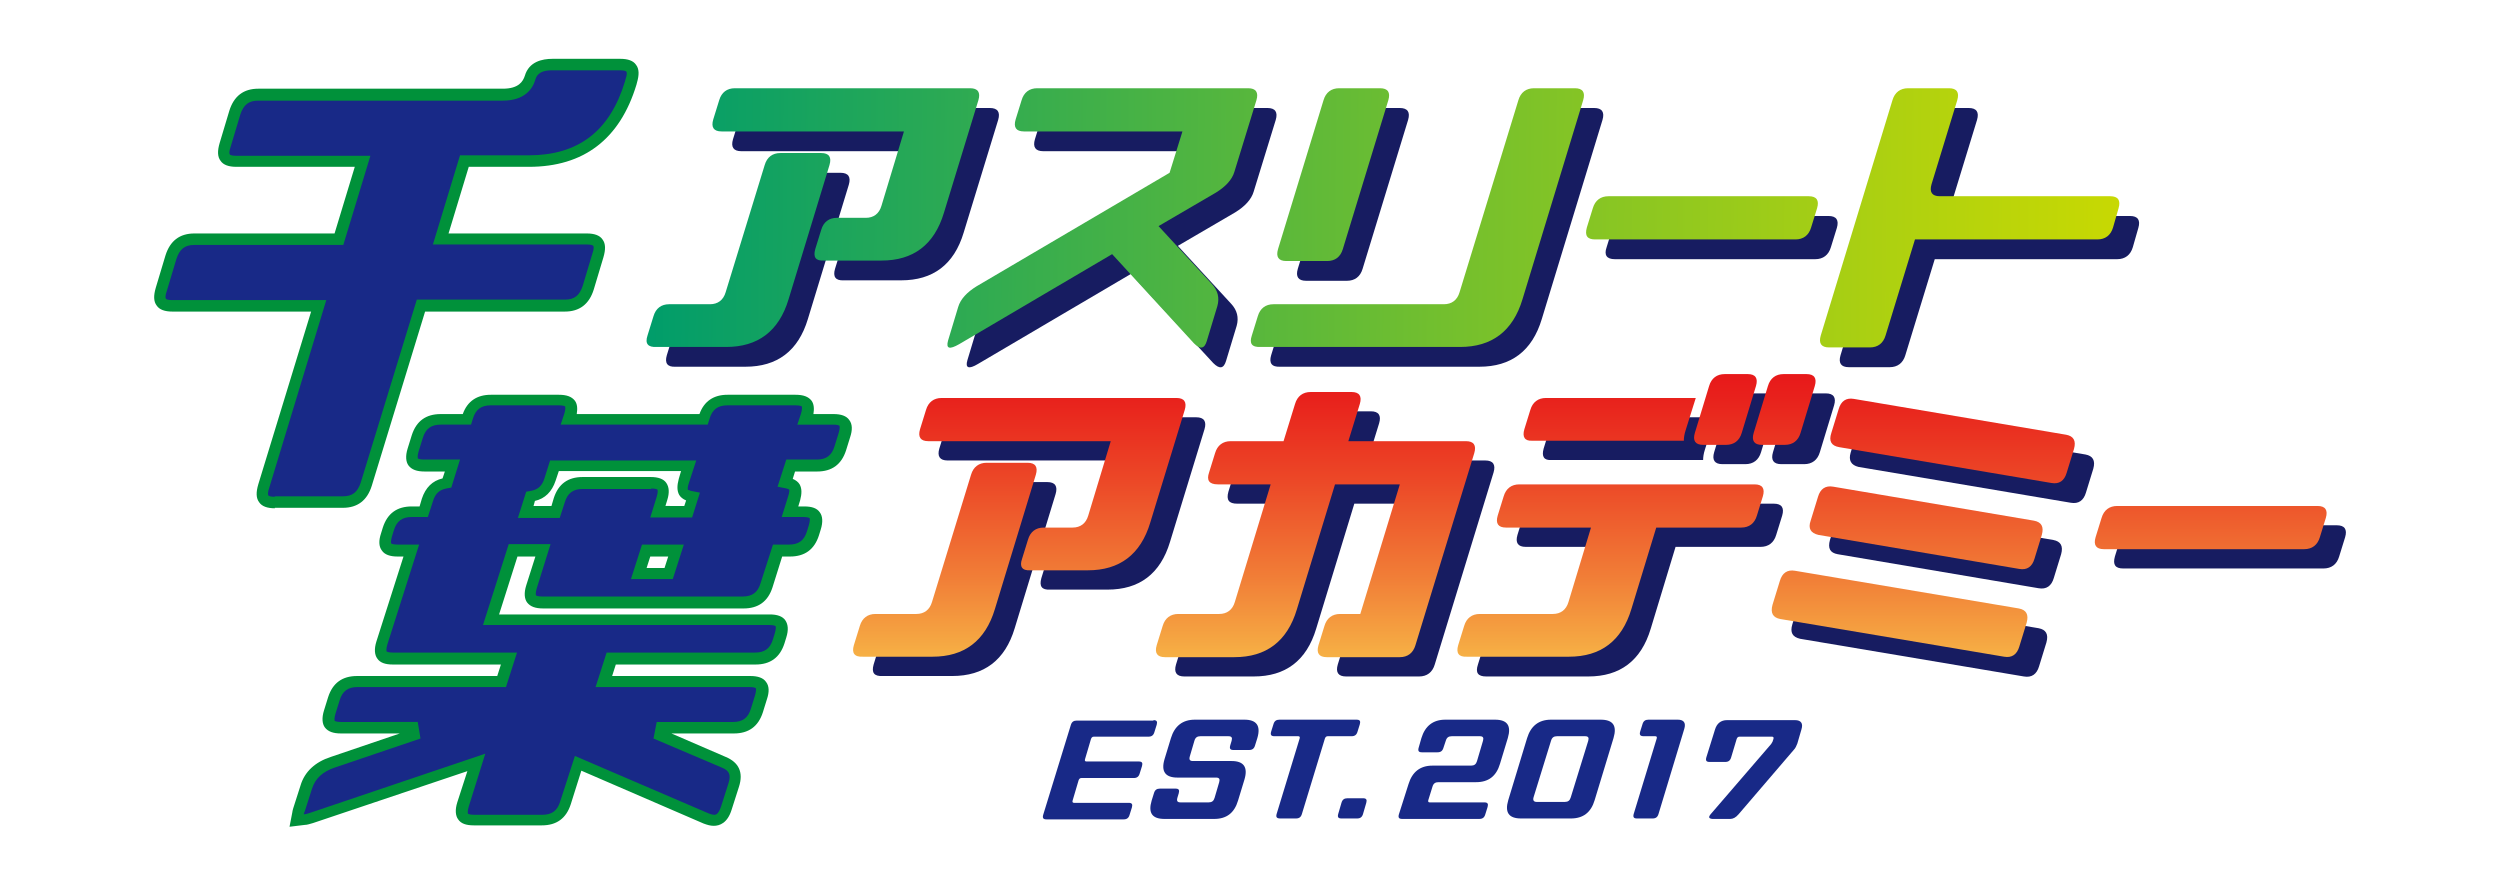 <?xml version="1.0" encoding="utf-8"?>
<!-- Generator: Adobe Illustrator 20.1.0, SVG Export Plug-In . SVG Version: 6.00 Build 0)  -->
<svg version="1.1" id="レイヤー_1" xmlns="http://www.w3.org/2000/svg" xmlns:xlink="http://www.w3.org/1999/xlink" x="0px"
	 y="0px" viewBox="0 0 544 193" enable-background="new 0 0 544 193" xml:space="preserve">
<rect fill="#FFFFFF" width="544" height="193"/>
<g>
	<path fill="#00913A" d="M59.8,110.6c-1.6,0-2.8-0.4-3.4-1.3c-0.7-0.9-0.7-2.2-0.2-3.9l11.5-37.6H37.5c-1.6,0-2.8-0.4-3.4-1.3
		c-0.7-0.9-0.7-2.2-0.2-3.9l2.1-7c1-3.2,3.1-4.8,6.3-4.8h30.5l4.4-14.5H51.4c-1.6,0-2.8-0.4-3.4-1.3c-0.7-0.9-0.7-2.2-0.2-3.9l2.1-7
		c1-3.2,3.1-4.8,6.3-4.8h53.2c3.5,0,4.4-1.6,4.8-2.8c0.9-3.1,3.8-3.7,6-3.7h14.8c1.6,0,2.8,0.4,3.4,1.3c0.7,0.9,0.7,2.2,0.2,3.9
		l-0.1,0.4c-3.6,11.9-11.5,17.9-23.4,17.9h-13.1l-4.4,14.5h30.1c1.6,0,2.8,0.4,3.4,1.3c0.7,0.9,0.7,2.2,0.2,3.9l-2.1,7
		c-1,3.2-3.1,4.8-6.3,4.8H92.5l-11.6,37.9c-1,3.2-3.1,4.8-6.3,4.8H59.8z"/>
	<path fill="#182987" d="M59.8,108.1c-1,0-1.4-0.2-1.4-0.3c-0.1-0.1-0.2-0.6,0.2-1.7L71,65.3H37.5c-1,0-1.4-0.2-1.4-0.3
		c-0.1-0.1-0.2-0.6,0.2-1.7l2.1-7c0.7-2.1,1.8-3,3.9-3h32.4l5.9-19.4H51.4c-1,0-1.4-0.2-1.4-0.3c-0.1-0.1-0.2-0.6,0.2-1.7l2.1-7
		c0.7-2.1,1.8-3,3.9-3h53.2c4.7,0,6.5-2.5,7.1-4.6c0.2-0.6,0.6-2,3.6-2h14.8c1,0,1.4,0.2,1.4,0.3c0.1,0.1,0.2,0.6-0.2,1.7l-0.1,0.4
		c-3.3,10.9-10.2,16.1-21,16.1h-14.9l-5.9,19.4h33.5c1,0,1.3,0.2,1.4,0.3c0.1,0.1,0.2,0.6-0.2,1.7l-2.1,7c-0.7,2.1-1.8,3-3.9,3H90.7
		L78.5,105c-0.7,2.1-1.8,3-3.9,3H59.8z"/>
	<path fill="#00913A" d="M63.6,176.8c0-0.2,0.1-0.5,0.2-0.9l1.6-5c0.9-3,3.2-5.1,6.6-6.2l15-5.1H74.2c-1.7,0-2.8-0.4-3.5-1.3
		c-0.6-0.8-0.7-2.1-0.2-3.7l0.9-2.9c1-3.1,3.1-4.6,6.3-4.6h30.5l0.8-2.5H85.5c-1.7,0-2.8-0.4-3.4-1.3c-0.6-0.8-0.7-2.1-0.2-3.7
		l5.9-18.5h-1.3c-1.6,0-2.8-0.4-3.4-1.3c-0.7-0.9-0.7-2.2-0.2-3.7l0.4-1.3c1-3.1,3.1-4.6,6.3-4.6h1.7l0.5-1.7
		c0.8-2.4,2.3-3.9,4.5-4.4l0.5-1.5h-4.4c-1.7,0-2.8-0.4-3.5-1.3c-0.6-0.8-0.7-2.1-0.2-3.7l0.9-2.9c1-3.1,3.1-4.6,6.3-4.6h4.8
		c1-2.8,3.1-4.2,6.1-4.2h14.8c1.7,0,2.8,0.4,3.5,1.3c0.5,0.7,0.6,1.6,0.4,2.9h26.7c1-2.8,3.1-4.2,6.1-4.2h14.8
		c1.7,0,2.8,0.4,3.5,1.3c0.5,0.7,0.6,1.7,0.4,2.9h4.4c1.6,0,2.8,0.4,3.4,1.3c0.7,0.9,0.7,2.2,0.2,3.7l-0.9,2.9
		c-1,3.1-3.1,4.6-6.3,4.6h-4.8l-0.5,1.6c0.7,0.3,1.2,0.7,1.5,1.2c0.5,0.9,0.5,2,0.1,3.5l-0.4,1.3h1.3c1.7,0,2.8,0.4,3.4,1.3
		c0.6,0.8,0.7,2.1,0.2,3.7l-0.4,1.3c-1,3.1-3.1,4.6-6.3,4.6h-1.7l-2.1,6.7c-1,3.1-3.1,4.6-6.3,4.6h-43.6c-1.7,0-2.8-0.4-3.5-1.3
		c-0.6-0.8-0.7-2.1-0.2-3.7l2-6.3h-3.9l-4,12.6h58.9c1.6,0,2.8,0.4,3.4,1.3c0.6,0.9,0.7,2.1,0.2,3.7l-0.4,1.3
		c-1,3.1-3.1,4.6-6.3,4.6H134l-0.8,2.5h30.1c1.6,0,2.8,0.4,3.4,1.3c0.7,0.9,0.7,2.2,0.2,3.7L166,155c-1,3.1-3.1,4.6-6.3,4.6h-13.6
		l11.8,5.1c2.9,1.2,3.9,3.4,2.9,6.5l-1.6,5c-0.9,2.9-2.6,3.5-3.9,3.5c-0.7,0-1.4-0.2-2.2-0.5l-26.6-11.5l-2.3,7.3
		c-1,3.1-3.1,4.6-6.3,4.6h-14.8c-1.7,0-2.8-0.4-3.4-1.3c-0.6-0.8-0.7-2.1-0.2-3.7l2.2-6.8l-33.6,11.3c-0.7,0.2-1.3,0.4-1.8,0.4
		l-3.3,0.4L63.6,176.8z M144.6,123.6l0.8-2.5h-3.9l-0.8,2.5H144.6z M148.9,110.1l0.4-1.2c-0.7-0.3-1.2-0.7-1.5-1.2
		c-0.5-0.9-0.5-2-0.1-3.5l0.5-1.7h-26.6l-0.7,2.1c-0.8,2.4-2.3,3.9-4.5,4.4l-0.3,1.1h3.9l0.5-1.7c1-3.1,3.1-4.6,6.3-4.6h14.8
		c1.6,0,2.8,0.4,3.4,1.3c0.6,0.9,0.7,2.1,0.2,3.7l-0.4,1.3H148.9z"/>
	<path fill="#182987" d="M155.4,177.3c-0.3,0-0.7-0.1-1.2-0.3l-29.1-12.5l-3.2,9.9c-0.6,2-1.8,2.9-3.9,2.9h-14.8
		c-1,0-1.4-0.2-1.4-0.3c0-0.1-0.1-0.5,0.2-1.5l3.6-11.5l-38.2,12.9c-0.6,0.2-1,0.3-1.3,0.3c0-0.2,0.1-0.4,0.2-0.6l1.6-5
		c0.7-2.2,2.3-3.7,5-4.6l18.6-6.3l-0.6-3.6H74.2c-1,0-1.4-0.2-1.4-0.3c0-0.1-0.1-0.5,0.2-1.5l0.9-2.9c0.6-2,1.8-2.9,3.9-2.9h32.3
		l2.4-7.5h-27c-1,0-1.4-0.2-1.4-0.3c0-0.1-0.1-0.5,0.2-1.5l6.9-21.7h-4.7c-1,0-1.4-0.2-1.4-0.3c0-0.1-0.1-0.5,0.2-1.5l0.4-1.3
		c0.6-2,1.8-2.9,3.9-2.9h3.5l1.1-3.4c0.5-1.7,1.4-2.5,2.9-2.8l1.1-0.2l1.9-6.1h-7.8c-1,0-1.4-0.2-1.4-0.3c0-0.1-0.1-0.5,0.2-1.5
		l0.9-2.9c0.6-2,1.8-2.9,3.9-2.9h6.6l0.4-1.3c0.6-2,1.8-2.9,3.9-2.9h14.8c1,0,1.4,0.2,1.4,0.3c0,0.1,0.1,0.5-0.2,1.5l-0.8,2.4H154
		l0.4-1.3c0.6-2,1.8-2.9,3.9-2.9h14.8c1,0,1.4,0.2,1.4,0.3c0,0.1,0.1,0.5-0.2,1.5l-0.8,2.4h7.8c1,0,1.4,0.2,1.4,0.3
		c0,0.1,0.1,0.5-0.2,1.5l-0.9,2.9c-0.6,2-1.8,2.9-3.9,2.9h-6.6l-1.9,5.9l2,0.4c0.3,0.1,0.5,0.2,0.5,0.2c0.1,0.1,0.1,0.6-0.2,1.5
		l-1.4,4.5h4.7c1,0,1.4,0.2,1.4,0.3c0,0.1,0.1,0.5-0.2,1.5l-0.4,1.3c-0.6,2-1.8,2.9-3.9,2.9h-3.5l-2.7,8.4c-0.6,2-1.8,2.9-3.9,2.9
		h-43.6c-1,0-1.4-0.2-1.4-0.3c0-0.1-0.1-0.5,0.2-1.5l3-9.6h-9.1l-5.6,17.6h62.3c1,0,1.4,0.2,1.4,0.3c0,0.1,0.1,0.5-0.2,1.5l-0.4,1.3
		c-0.6,2-1.8,2.9-3.9,2.9h-32.3l-2.4,7.5h33.5c1,0,1.4,0.2,1.4,0.3c0,0.1,0.1,0.5-0.2,1.5l-0.9,2.9c-0.6,2-1.8,2.9-3.9,2.9h-16.6
		l-0.7,3.6L157,167c1.5,0.6,2.2,1.4,1.5,3.5l-1.6,5C156.3,177.3,155.7,177.3,155.4,177.3z M137.3,126h9.1l2.4-7.5h-9.1L137.3,126z
		 M141.7,106.3c1,0,1.4,0.2,1.4,0.3c0,0.1,0.1,0.5-0.2,1.5l-1.4,4.5h9.1l1.7-5.4l-2-0.4c-0.3-0.1-0.5-0.2-0.6-0.2
		c-0.1-0.1-0.1-0.6,0.2-1.5l1.6-4.9h-31.8l-1.2,3.8c-0.5,1.7-1.4,2.5-2.9,2.8l-1.1,0.2l-1.8,5.7h9.1l1.1-3.4c0.6-2,1.8-2.9,3.9-2.9
		H141.7z"/>
	<path fill="#171C61" d="M181.7,58.5l1.3-4.2c0.5-1.7,1.7-2.6,3.4-2.6h6.3c1.7,0,2.9-0.9,3.4-2.6l4.9-16.2h-39.7
		c-1.7,0-2.3-0.9-1.8-2.6l1.3-4.2c0.5-1.7,1.7-2.6,3.4-2.6h51.2c1.7,0,2.3,0.9,1.8,2.6l-7.5,24.5c-2.1,7-6.7,10.4-13.6,10.4h-12.5
		C181.8,61.1,181.2,60.2,181.7,58.5z M145.1,77.3l1.3-4.2c0.5-1.7,1.7-2.6,3.4-2.6h8.9c1.7,0,2.9-0.9,3.4-2.6l8.5-27.7
		c0.5-1.7,1.7-2.6,3.4-2.6h8.9c1.7,0,2.3,0.9,1.8,2.6l-8.9,29.2c-2.1,7-6.7,10.4-13.6,10.4H147C145.2,79.9,144.6,79,145.1,77.3z"/>
	<path fill="#171C61" d="M210.5,78.4l2.2-7.3c0.5-1.7,1.9-3.2,4-4.5l42-24.7l2.8-9h-34.5c-1.7,0-2.3-0.9-1.8-2.6l1.3-4.2
		c0.5-1.7,1.7-2.6,3.4-2.6h45.9c1.7,0,2.3,0.9,1.8,2.6l-4.8,15.6c-0.5,1.7-1.9,3.2-4,4.5l-12.5,7.3l11.6,12.6c1.3,1.4,1.7,3,1.2,4.8
		l-2.3,7.6c-0.5,1.7-1.4,1.9-2.8,0.5l-17.9-19.4l-33.3,19.6C210.8,80.4,210,80.1,210.5,78.4z"/>
	<path fill="#171C61" d="M276.6,77.3l1.3-4.2c0.5-1.7,1.7-2.6,3.4-2.6h37.1c1.7,0,2.9-0.9,3.4-2.6l12.8-41.8
		c0.5-1.7,1.7-2.6,3.4-2.6h8.9c1.7,0,2.3,0.9,1.8,2.6l-13.2,43.3c-2.1,7-6.7,10.4-13.6,10.4h-43.3C276.7,79.9,276.1,79,276.6,77.3z
		 M292.3,26.1c0.5-1.7,1.7-2.6,3.4-2.6h8.9c1.7,0,2.3,0.9,1.8,2.6l-9.9,32.4c-0.5,1.7-1.7,2.6-3.4,2.6h-8.9c-1.7,0-2.3-0.9-1.8-2.6
		L292.3,26.1z"/>
	<path fill="#171C61" d="M349.6,53.8l1.3-4.2c0.5-1.7,1.7-2.6,3.4-2.6h43.6c1.7,0,2.3,0.9,1.8,2.6l-1.3,4.2
		c-0.5,1.7-1.7,2.6-3.4,2.6h-43.6C349.6,56.4,349,55.5,349.6,53.8z"/>
	<path fill="#171C61" d="M464.1,53.8c-0.5,1.7-1.7,2.6-3.4,2.6H421l-6.4,20.9c-0.5,1.7-1.7,2.6-3.4,2.6h-8.9c-1.7,0-2.3-0.9-1.8-2.6
		l15.6-51.2c0.5-1.7,1.7-2.6,3.4-2.6h8.9c1.7,0,2.3,0.9,1.8,2.6l-5.6,18.3c-0.5,1.7,0.1,2.6,1.8,2.6h37.1c1.7,0,2.3,0.9,1.8,2.6
		L464.1,53.8z"/>
	<path fill="#171C61" d="M226.6,125.8l1.3-4.2c0.5-1.7,1.7-2.6,3.4-2.6h6.3c1.7,0,2.9-0.9,3.4-2.6l4.9-16.2h-39.7
		c-1.7,0-2.3-0.9-1.8-2.6l1.3-4.2c0.5-1.7,1.7-2.6,3.4-2.6h51.2c1.7,0,2.3,0.9,1.8,2.6l-7.5,24.5c-2.1,7-6.7,10.4-13.6,10.4h-12.5
		C226.7,128.4,226.1,127.6,226.6,125.8z M190.1,144.6l1.3-4.2c0.5-1.7,1.7-2.6,3.4-2.6h8.9c1.7,0,2.9-0.9,3.4-2.6l8.5-27.7
		c0.5-1.7,1.7-2.6,3.4-2.6h8.9c1.7,0,2.3,0.9,1.8,2.6l-8.9,29.2c-2.1,7-6.7,10.4-13.6,10.4h-15.1
		C190.2,147.2,189.6,146.4,190.1,144.6z"/>
	<path fill="#171C61" d="M267.3,107l1.3-4.2c0.5-1.7,1.7-2.6,3.4-2.6h11.5l2.5-8.1c0.5-1.7,1.7-2.6,3.4-2.6h8.9
		c1.7,0,2.3,0.9,1.8,2.6l-2.5,8.1h25.6c1.7,0,2.3,0.9,1.8,2.6l-12.8,41.8c-0.5,1.7-1.7,2.6-3.4,2.6h-15.9c-1.7,0-2.3-0.9-1.8-2.6
		l1.3-4.2c0.5-1.7,1.7-2.6,3.4-2.6h4.4l8.6-28.2h-14.1l-8.3,27.2c-2.1,7-6.7,10.4-13.6,10.4h-15.1c-1.7,0-2.3-0.9-1.8-2.6l1.3-4.2
		c0.5-1.7,1.7-2.6,3.4-2.6h8.9c1.7,0,2.9-0.9,3.4-2.6l7.8-25.6h-11.5C267.4,109.6,266.8,108.8,267.3,107z"/>
	<path fill="#171C61" d="M335.9,97.6l1.3-4.2c0.5-1.7,1.7-2.6,3.4-2.6h32.6l-2.2,7c-0.3,0.9-0.4,1.7-0.4,2.3h-33
		C336,100.2,335.4,99.4,335.9,97.6z M321.6,144.6l1.3-4.2c0.5-1.7,1.7-2.6,3.4-2.6h15.9c1.7,0,2.9-0.9,3.4-2.6l4.9-16.2H332
		c-1.7,0-2.3-0.9-1.8-2.6l1.3-4.2c0.5-1.7,1.7-2.6,3.4-2.6H386c1.7,0,2.3,0.9,1.8,2.6l-1.3,4.2c-0.5,1.7-1.7,2.6-3.4,2.6h-18.5
		l-5.4,17.8c-2.1,7-6.7,10.4-13.6,10.4h-22.2C321.6,147.2,321,146.4,321.6,144.6z M383.2,98.4c-0.5,1.7-1.7,2.6-3.4,2.6h-5
		c-1.7,0-2.3-0.9-1.8-2.6l3.1-10.2c0.5-1.7,1.7-2.6,3.4-2.6h5c1.7,0,2.3,0.9,1.8,2.6L383.2,98.4z M396,98.4
		c-0.5,1.7-1.7,2.6-3.4,2.6h-5c-1.7,0-2.3-0.9-1.8-2.6l3.1-10.2c0.5-1.7,1.7-2.6,3.4-2.6h5c1.7,0,2.3,0.9,1.8,2.6L396,98.4z"/>
	<path fill="#171C61" d="M390,135.9l1.6-5.2c0.5-1.7,1.6-2.5,3.3-2.2l48.7,8.2c1.6,0.3,2.2,1.3,1.7,3.1l-1.6,5.2
		c-0.5,1.7-1.6,2.5-3.3,2.2l-48.7-8.2C390,138.6,389.5,137.6,390,135.9z M402.7,98.5l1.6-5.2c0.5-1.7,1.6-2.5,3.3-2.2l46.2,7.8
		c1.6,0.3,2.2,1.3,1.7,3.1l-1.6,5.2c-0.5,1.7-1.6,2.5-3.3,2.2l-46.2-7.8C402.8,101.2,402.2,100.2,402.7,98.5z M398.2,117.5l1.6-5.2
		c0.5-1.7,1.6-2.5,3.3-2.2l43.7,7.4c1.6,0.3,2.2,1.3,1.7,3.1l-1.6,5.2c-0.5,1.7-1.6,2.5-3.3,2.2l-43.7-7.4
		C398.2,120.3,397.7,119.3,398.2,117.5z"/>
	<path fill="#171C61" d="M460.2,121.1l1.3-4.2c0.5-1.7,1.7-2.6,3.4-2.6h43.6c1.7,0,2.3,0.9,1.8,2.6l-1.3,4.2
		c-0.5,1.7-1.7,2.6-3.4,2.6h-43.6C460.3,123.7,459.7,122.9,460.2,121.1z"/>
	<linearGradient id="SVGID_1_" gradientUnits="userSpaceOnUse" x1="141.047" y1="47.121" x2="470.41" y2="49.961">
		<stop  offset="0" style="stop-color:#009D6A"/>
		<stop  offset="2.037406e-02" style="stop-color:#059E68"/>
		<stop  offset="0.507" style="stop-color:#6FBE30"/>
		<stop  offset="0.843" style="stop-color:#B2D20E"/>
		<stop  offset="1" style="stop-color:#CCDA00"/>
	</linearGradient>
	<path fill="url(#SVGID_1_)" d="M177.4,54.2l1.3-4.2c0.5-1.7,1.7-2.6,3.4-2.6h6.3c1.7,0,2.9-0.9,3.4-2.6l4.9-16.2h-39.7
		c-1.7,0-2.3-0.9-1.8-2.6l1.3-4.2c0.5-1.7,1.7-2.6,3.4-2.6h51.2c1.7,0,2.3,0.9,1.8,2.6l-7.5,24.5c-2.1,7-6.7,10.4-13.6,10.4h-12.5
		C177.5,56.8,176.9,56,177.4,54.2z M140.9,73l1.3-4.2c0.5-1.7,1.7-2.6,3.4-2.6h8.9c1.7,0,2.9-0.9,3.4-2.6l8.5-27.7
		c0.5-1.7,1.7-2.6,3.4-2.6h8.9c1.7,0,2.3,0.9,1.8,2.6l-8.9,29.2c-2.1,7-6.7,10.4-13.6,10.4h-15.1C141,75.6,140.3,74.8,140.9,73z"/>
	<linearGradient id="SVGID_2_" gradientUnits="userSpaceOnUse" x1="141.051" y1="46.59" x2="470.418" y2="49.429">
		<stop  offset="0" style="stop-color:#009D6A"/>
		<stop  offset="2.037406e-02" style="stop-color:#059E68"/>
		<stop  offset="0.507" style="stop-color:#6FBE30"/>
		<stop  offset="0.843" style="stop-color:#B2D20E"/>
		<stop  offset="1" style="stop-color:#CCDA00"/>
	</linearGradient>
	<path fill="url(#SVGID_2_)" d="M206.3,74.1l2.2-7.3c0.5-1.7,1.9-3.2,4-4.5l42-24.7l2.8-9h-34.5c-1.7,0-2.3-0.9-1.8-2.6l1.3-4.2
		c0.5-1.7,1.7-2.6,3.4-2.6h45.9c1.7,0,2.3,0.9,1.8,2.6l-4.8,15.6c-0.5,1.7-1.9,3.2-4,4.5l-12.5,7.3l11.6,12.6c1.3,1.4,1.7,3,1.2,4.8
		l-2.3,7.6c-0.5,1.7-1.4,1.9-2.8,0.5L242,55.3l-33.3,19.6C206.6,76.1,205.8,75.9,206.3,74.1z"/>
	<linearGradient id="SVGID_3_" gradientUnits="userSpaceOnUse" x1="141.057" y1="45.988" x2="470.42" y2="48.827">
		<stop  offset="0" style="stop-color:#009D6A"/>
		<stop  offset="2.037406e-02" style="stop-color:#059E68"/>
		<stop  offset="0.507" style="stop-color:#6FBE30"/>
		<stop  offset="0.843" style="stop-color:#B2D20E"/>
		<stop  offset="1" style="stop-color:#CCDA00"/>
	</linearGradient>
	<path fill="url(#SVGID_3_)" d="M272.4,73l1.3-4.2c0.5-1.7,1.7-2.6,3.4-2.6h37.1c1.7,0,2.9-0.9,3.4-2.6l12.8-41.8
		c0.5-1.7,1.7-2.6,3.4-2.6h8.9c1.7,0,2.3,0.9,1.8,2.6l-13.2,43.3c-2.1,7-6.7,10.4-13.6,10.4h-43.3C272.4,75.6,271.8,74.8,272.4,73z
		 M288,21.8c0.5-1.7,1.7-2.6,3.4-2.6h8.9c1.7,0,2.3,0.9,1.8,2.6l-9.9,32.4c-0.5,1.7-1.7,2.6-3.4,2.6h-8.9c-1.7,0-2.3-0.9-1.8-2.6
		L288,21.8z"/>
	<linearGradient id="SVGID_4_" gradientUnits="userSpaceOnUse" x1="141.065" y1="45.455" x2="470.425" y2="48.294">
		<stop  offset="0" style="stop-color:#009D6A"/>
		<stop  offset="2.037406e-02" style="stop-color:#059E68"/>
		<stop  offset="0.507" style="stop-color:#6FBE30"/>
		<stop  offset="0.843" style="stop-color:#B2D20E"/>
		<stop  offset="1" style="stop-color:#CCDA00"/>
	</linearGradient>
	<path fill="url(#SVGID_4_)" d="M345.3,49.5l1.3-4.2c0.5-1.7,1.7-2.6,3.4-2.6h43.6c1.7,0,2.3,0.9,1.8,2.6l-1.3,4.2
		c-0.5,1.7-1.7,2.6-3.4,2.6h-43.6C345.4,52.1,344.8,51.3,345.3,49.5z"/>
	<linearGradient id="SVGID_5_" gradientUnits="userSpaceOnUse" x1="141.068" y1="45.102" x2="470.428" y2="47.941">
		<stop  offset="0" style="stop-color:#009D6A"/>
		<stop  offset="2.037406e-02" style="stop-color:#059E68"/>
		<stop  offset="0.507" style="stop-color:#6FBE30"/>
		<stop  offset="0.843" style="stop-color:#B2D20E"/>
		<stop  offset="1" style="stop-color:#CCDA00"/>
	</linearGradient>
	<path fill="url(#SVGID_5_)" d="M459.8,49.5c-0.5,1.7-1.7,2.6-3.4,2.6h-39.7L410.3,73c-0.5,1.7-1.7,2.6-3.4,2.6h-8.9
		c-1.7,0-2.3-0.9-1.8-2.6l15.6-51.2c0.5-1.7,1.7-2.6,3.4-2.6h8.9c1.7,0,2.3,0.9,1.8,2.6l-5.6,18.3c-0.5,1.7,0.1,2.6,1.8,2.6h37.1
		c1.7,0,2.3,0.9,1.8,2.6L459.8,49.5z"/>
	<linearGradient id="SVGID_6_" gradientUnits="userSpaceOnUse" x1="221.842" y1="145.625" x2="221.842" y2="63.282">
		<stop  offset="0" style="stop-color:#F7B847"/>
		<stop  offset="0.242" style="stop-color:#F17E37"/>
		<stop  offset="0.497" style="stop-color:#EC4827"/>
		<stop  offset="0.717" style="stop-color:#E8211C"/>
		<stop  offset="0.892" style="stop-color:#E60916"/>
		<stop  offset="1" style="stop-color:#E50013"/>
	</linearGradient>
	<path fill="url(#SVGID_6_)" d="M222.4,121.6l1.3-4.2c0.5-1.7,1.7-2.6,3.4-2.6h6.3c1.7,0,2.9-0.9,3.4-2.6l4.9-16.2H202
		c-1.7,0-2.3-0.9-1.8-2.6l1.3-4.2c0.5-1.7,1.7-2.6,3.4-2.6H256c1.7,0,2.3,0.9,1.8,2.6l-7.5,24.5c-2.1,7-6.7,10.4-13.6,10.4h-12.5
		C222.4,124.2,221.8,123.3,222.4,121.6z M185.8,140.4l1.3-4.2c0.5-1.7,1.7-2.6,3.4-2.6h8.9c1.7,0,2.9-0.9,3.4-2.6l8.5-27.7
		c0.5-1.7,1.7-2.6,3.4-2.6h8.9c1.7,0,2.3,0.9,1.8,2.6l-8.9,29.2c-2.1,7-6.7,10.4-13.6,10.4h-15.1C185.9,143,185.3,142.1,185.8,140.4
		z"/>
	<linearGradient id="SVGID_7_" gradientUnits="userSpaceOnUse" x1="286.151" y1="145.625" x2="286.151" y2="63.283">
		<stop  offset="0" style="stop-color:#F7B847"/>
		<stop  offset="0.242" style="stop-color:#F17E37"/>
		<stop  offset="0.497" style="stop-color:#EC4827"/>
		<stop  offset="0.717" style="stop-color:#E8211C"/>
		<stop  offset="0.892" style="stop-color:#E60916"/>
		<stop  offset="1" style="stop-color:#E50013"/>
	</linearGradient>
	<path fill="url(#SVGID_7_)" d="M263.1,102.8l1.3-4.2c0.5-1.7,1.7-2.6,3.4-2.6h11.5l2.5-8.1c0.5-1.7,1.7-2.6,3.4-2.6h8.9
		c1.7,0,2.3,0.9,1.8,2.6l-2.5,8.1h25.6c1.7,0,2.3,0.9,1.8,2.6L308,140.4c-0.5,1.7-1.7,2.6-3.4,2.6h-15.9c-1.7,0-2.3-0.9-1.8-2.6
		l1.3-4.2c0.5-1.7,1.7-2.6,3.4-2.6h4.4l8.6-28.2h-14.1l-8.3,27.2c-2.1,7-6.7,10.4-13.6,10.4h-15.1c-1.7,0-2.3-0.9-1.8-2.6l1.3-4.2
		c0.5-1.7,1.7-2.6,3.4-2.6h8.9c1.7,0,2.9-0.9,3.4-2.6l7.8-25.6h-11.5C263.1,105.4,262.5,104.5,263.1,102.8z"/>
	<linearGradient id="SVGID_8_" gradientUnits="userSpaceOnUse" x1="356.089" y1="145.625" x2="356.089" y2="63.282">
		<stop  offset="0" style="stop-color:#F7B847"/>
		<stop  offset="0.242" style="stop-color:#F17E37"/>
		<stop  offset="0.497" style="stop-color:#EC4827"/>
		<stop  offset="0.717" style="stop-color:#E8211C"/>
		<stop  offset="0.892" style="stop-color:#E60916"/>
		<stop  offset="1" style="stop-color:#E50013"/>
	</linearGradient>
	<path fill="url(#SVGID_8_)" d="M331.7,93.4l1.3-4.2c0.5-1.7,1.7-2.6,3.4-2.6H369l-2.2,7c-0.3,0.9-0.4,1.7-0.4,2.3h-33
		C331.8,96,331.2,95.1,331.7,93.4z M317.3,140.4l1.3-4.2c0.5-1.7,1.7-2.6,3.4-2.6h15.9c1.7,0,2.9-0.9,3.4-2.6l4.9-16.2h-18.5
		c-1.7,0-2.3-0.9-1.8-2.6l1.3-4.2c0.5-1.7,1.7-2.6,3.4-2.6h51.2c1.7,0,2.3,0.9,1.8,2.6l-1.3,4.2c-0.5,1.7-1.7,2.6-3.4,2.6h-18.5
		l-5.4,17.7c-2.1,7-6.7,10.4-13.6,10.4h-22.2C317.4,143,316.8,142.1,317.3,140.4z M379,94.2c-0.5,1.7-1.7,2.6-3.4,2.6h-5
		c-1.7,0-2.3-0.9-1.8-2.6l3.1-10.2c0.5-1.7,1.7-2.6,3.4-2.6h5c1.7,0,2.3,0.9,1.8,2.6L379,94.2z M391.8,94.2
		c-0.5,1.7-1.7,2.6-3.4,2.6h-5c-1.7,0-2.3-0.9-1.8-2.6l3.1-10.2c0.5-1.7,1.7-2.6,3.4-2.6h5c1.7,0,2.3,0.9,1.8,2.6L391.8,94.2z"/>
	<linearGradient id="SVGID_9_" gradientUnits="userSpaceOnUse" x1="418.465" y1="145.624" x2="418.465" y2="63.282">
		<stop  offset="0" style="stop-color:#F7B847"/>
		<stop  offset="0.242" style="stop-color:#F17E37"/>
		<stop  offset="0.497" style="stop-color:#EC4827"/>
		<stop  offset="0.717" style="stop-color:#E8211C"/>
		<stop  offset="0.892" style="stop-color:#E60916"/>
		<stop  offset="1" style="stop-color:#E50013"/>
	</linearGradient>
	<path fill="url(#SVGID_9_)" d="M385.7,131.6l1.6-5.2c0.5-1.7,1.6-2.5,3.3-2.2l48.7,8.2c1.6,0.3,2.2,1.3,1.7,3.1l-1.6,5.2
		c-0.5,1.7-1.6,2.5-3.3,2.2l-48.7-8.2C385.8,134.4,385.2,133.4,385.7,131.6z M398.5,94.2l1.6-5.2c0.5-1.7,1.6-2.5,3.3-2.2l46.2,7.8
		c1.6,0.3,2.2,1.3,1.7,3.1l-1.6,5.2c-0.5,1.7-1.6,2.5-3.3,2.2l-46.2-7.8C398.5,97,397.9,96,398.5,94.2z M394,113.3l1.6-5.2
		c0.5-1.7,1.6-2.5,3.3-2.2l43.7,7.4c1.6,0.3,2.2,1.3,1.7,3.1l-1.6,5.2c-0.5,1.7-1.6,2.5-3.3,2.2l-43.7-7.4
		C394,116,393.4,115,394,113.3z"/>
	<linearGradient id="SVGID_10_" gradientUnits="userSpaceOnUse" x1="481.015" y1="145.623" x2="481.015" y2="63.283">
		<stop  offset="0" style="stop-color:#F7B847"/>
		<stop  offset="0.242" style="stop-color:#F17E37"/>
		<stop  offset="0.497" style="stop-color:#EC4827"/>
		<stop  offset="0.717" style="stop-color:#E8211C"/>
		<stop  offset="0.892" style="stop-color:#E60916"/>
		<stop  offset="1" style="stop-color:#E50013"/>
	</linearGradient>
	<path fill="url(#SVGID_10_)" d="M456,116.9l1.3-4.2c0.5-1.7,1.7-2.6,3.4-2.6h43.6c1.7,0,2.3,0.9,1.8,2.6l-1.3,4.2
		c-0.5,1.7-1.7,2.6-3.4,2.6h-43.6C456.1,119.5,455.5,118.6,456,116.9z"/>
	<g>
		<path fill="#182987" d="M251,156.7c0.7,0,0.9,0.3,0.7,1l-0.5,1.6c-0.2,0.7-0.6,1-1.3,1H238c-0.3,0-0.5,0.2-0.6,0.5l-1.3,4.4
			c-0.1,0.3,0,0.5,0.3,0.5h11.4c0.7,0,0.9,0.3,0.7,1l-0.5,1.6c-0.2,0.7-0.6,1-1.3,1h-11.4c-0.3,0-0.5,0.2-0.6,0.5l-1.3,4.4
			c-0.1,0.3,0,0.5,0.3,0.5h11.9c0.7,0,0.9,0.3,0.7,1l-0.5,1.6c-0.2,0.7-0.6,1-1.3,1h-16.8c-0.7,0-0.9-0.3-0.7-1l6-19.5
			c0.2-0.7,0.6-1,1.3-1H251z"/>
		<path fill="#182987" d="M268,165.6c2.6,0,3.6,1.3,2.8,4l-1.4,4.6c-0.8,2.7-2.5,4-5.2,4h-10.8c-2.7,0-3.6-1.3-2.8-4l0.5-1.6
			c0.2-0.7,0.6-1,1.3-1h3.4c0.7,0,0.9,0.3,0.7,1l-0.3,1c-0.2,0.7,0,1,0.7,1h6.1c0.7,0,1.1-0.3,1.3-1l1-3.4c0.2-0.7,0-1-0.7-1h-8.4
			c-2.6,0-3.6-1.3-2.8-4l1.4-4.6c0.8-2.6,2.5-4,5.2-4h10.8c2.6,0,3.6,1.3,2.8,4l-0.5,1.6c-0.2,0.7-0.6,1-1.3,1h-3.4
			c-0.7,0-0.9-0.3-0.7-1l0.3-1c0.2-0.7,0-1-0.7-1h-6.1c-0.7,0-1.1,0.3-1.3,1l-1,3.4c-0.2,0.7,0,1,0.7,1H268z"/>
		<path fill="#182987" d="M277.8,177.1l5-16.4c0.1-0.3,0-0.5-0.3-0.5h-5.2c-0.7,0-0.9-0.3-0.7-1l0.5-1.6c0.2-0.7,0.6-1,1.3-1h16.8
			c0.7,0,0.9,0.3,0.7,1l-0.5,1.6c-0.2,0.7-0.6,1-1.3,1h-5.2c-0.3,0-0.5,0.2-0.6,0.5l-5,16.4c-0.2,0.7-0.6,1-1.3,1h-3.4
			C277.8,178.1,277.6,177.8,277.8,177.1z"/>
		<path fill="#182987" d="M291.9,174.7c0.2-0.7,0.6-1,1.3-1h3.4c0.7,0,0.9,0.3,0.7,1l-0.7,2.4c-0.2,0.7-0.6,1-1.3,1h-3.4
			c-0.7,0-0.9-0.3-0.7-1L291.9,174.7z"/>
		<path fill="#182987" d="M306.5,170.6c0.8-2.6,2.5-4,5.2-4h8.4c0.7,0,1.1-0.3,1.3-1l1.3-4.4c0.2-0.7,0-1-0.7-1h-6.1
			c-0.7,0-1.1,0.3-1.3,1l-0.5,1.5c-0.2,0.7-0.6,1-1.3,1h-3.4c-0.7,0-0.9-0.3-0.7-1l0.6-2.1c0.8-2.6,2.5-4,5.2-4h10.8
			c2.7,0,3.6,1.3,2.8,4l-1.7,5.6c-0.8,2.7-2.5,4-5.2,4H313c-0.7,0-1.1,0.3-1.3,1l-0.9,2.9c-0.1,0.3,0,0.5,0.3,0.5h11.9
			c0.7,0,0.9,0.3,0.7,1l-0.5,1.6c-0.2,0.7-0.6,1-1.3,1h-16.8c-0.7,0-0.9-0.3-0.7-1L306.5,170.6z"/>
		<path fill="#182987" d="M328.2,174.1l4.1-13.5c0.8-2.6,2.5-4,5.2-4h10.8c2.7,0,3.6,1.3,2.8,4l-4.1,13.5c-0.8,2.7-2.5,4-5.2,4H331
			C328.3,178.1,327.4,176.8,328.2,174.1z M334.4,174.5h6.1c0.7,0,1.1-0.3,1.3-1l3.8-12.3c0.2-0.7,0-1-0.7-1h-6.1
			c-0.7,0-1.1,0.3-1.3,1l-3.8,12.3C333.5,174.2,333.8,174.5,334.4,174.5z"/>
		<path fill="#182987" d="M356.9,159.2l0.5-1.6c0.2-0.7,0.6-1,1.3-1h6.4c1.3,0,1.8,0.7,1.4,2l-5.6,18.5c-0.2,0.7-0.6,1-1.3,1h-3.4
			c-0.7,0-0.9-0.3-0.7-1l5-16.4c0.1-0.3,0-0.5-0.3-0.5h-2.5C356.9,160.2,356.7,159.9,356.9,159.2z"/>
		<path fill="#182987" d="M372.3,177.1l13.1-15.2c0.1-0.2,0.2-0.3,0.3-0.5l0.2-0.6c0.1-0.3,0-0.5-0.3-0.5h-7.1
			c-0.3,0-0.5,0.2-0.6,0.5l-1.2,4c-0.2,0.7-0.6,1-1.3,1h-3.4c-0.7,0-0.9-0.3-0.7-1l1.9-6.1c0.4-1.3,1.3-2,2.6-2h14.8
			c1.3,0,1.8,0.7,1.4,2l-0.9,3.1c-0.2,0.5-0.4,1-0.8,1.4l-12,14c-0.6,0.7-1.2,1-1.8,1h-3.9C371.8,178.1,371.7,177.8,372.3,177.1z"/>
	</g>
</g>
<g>
</g>
<g>
</g>
<g>
</g>
<g>
</g>
<g>
</g>
<g>
</g>
</svg>
